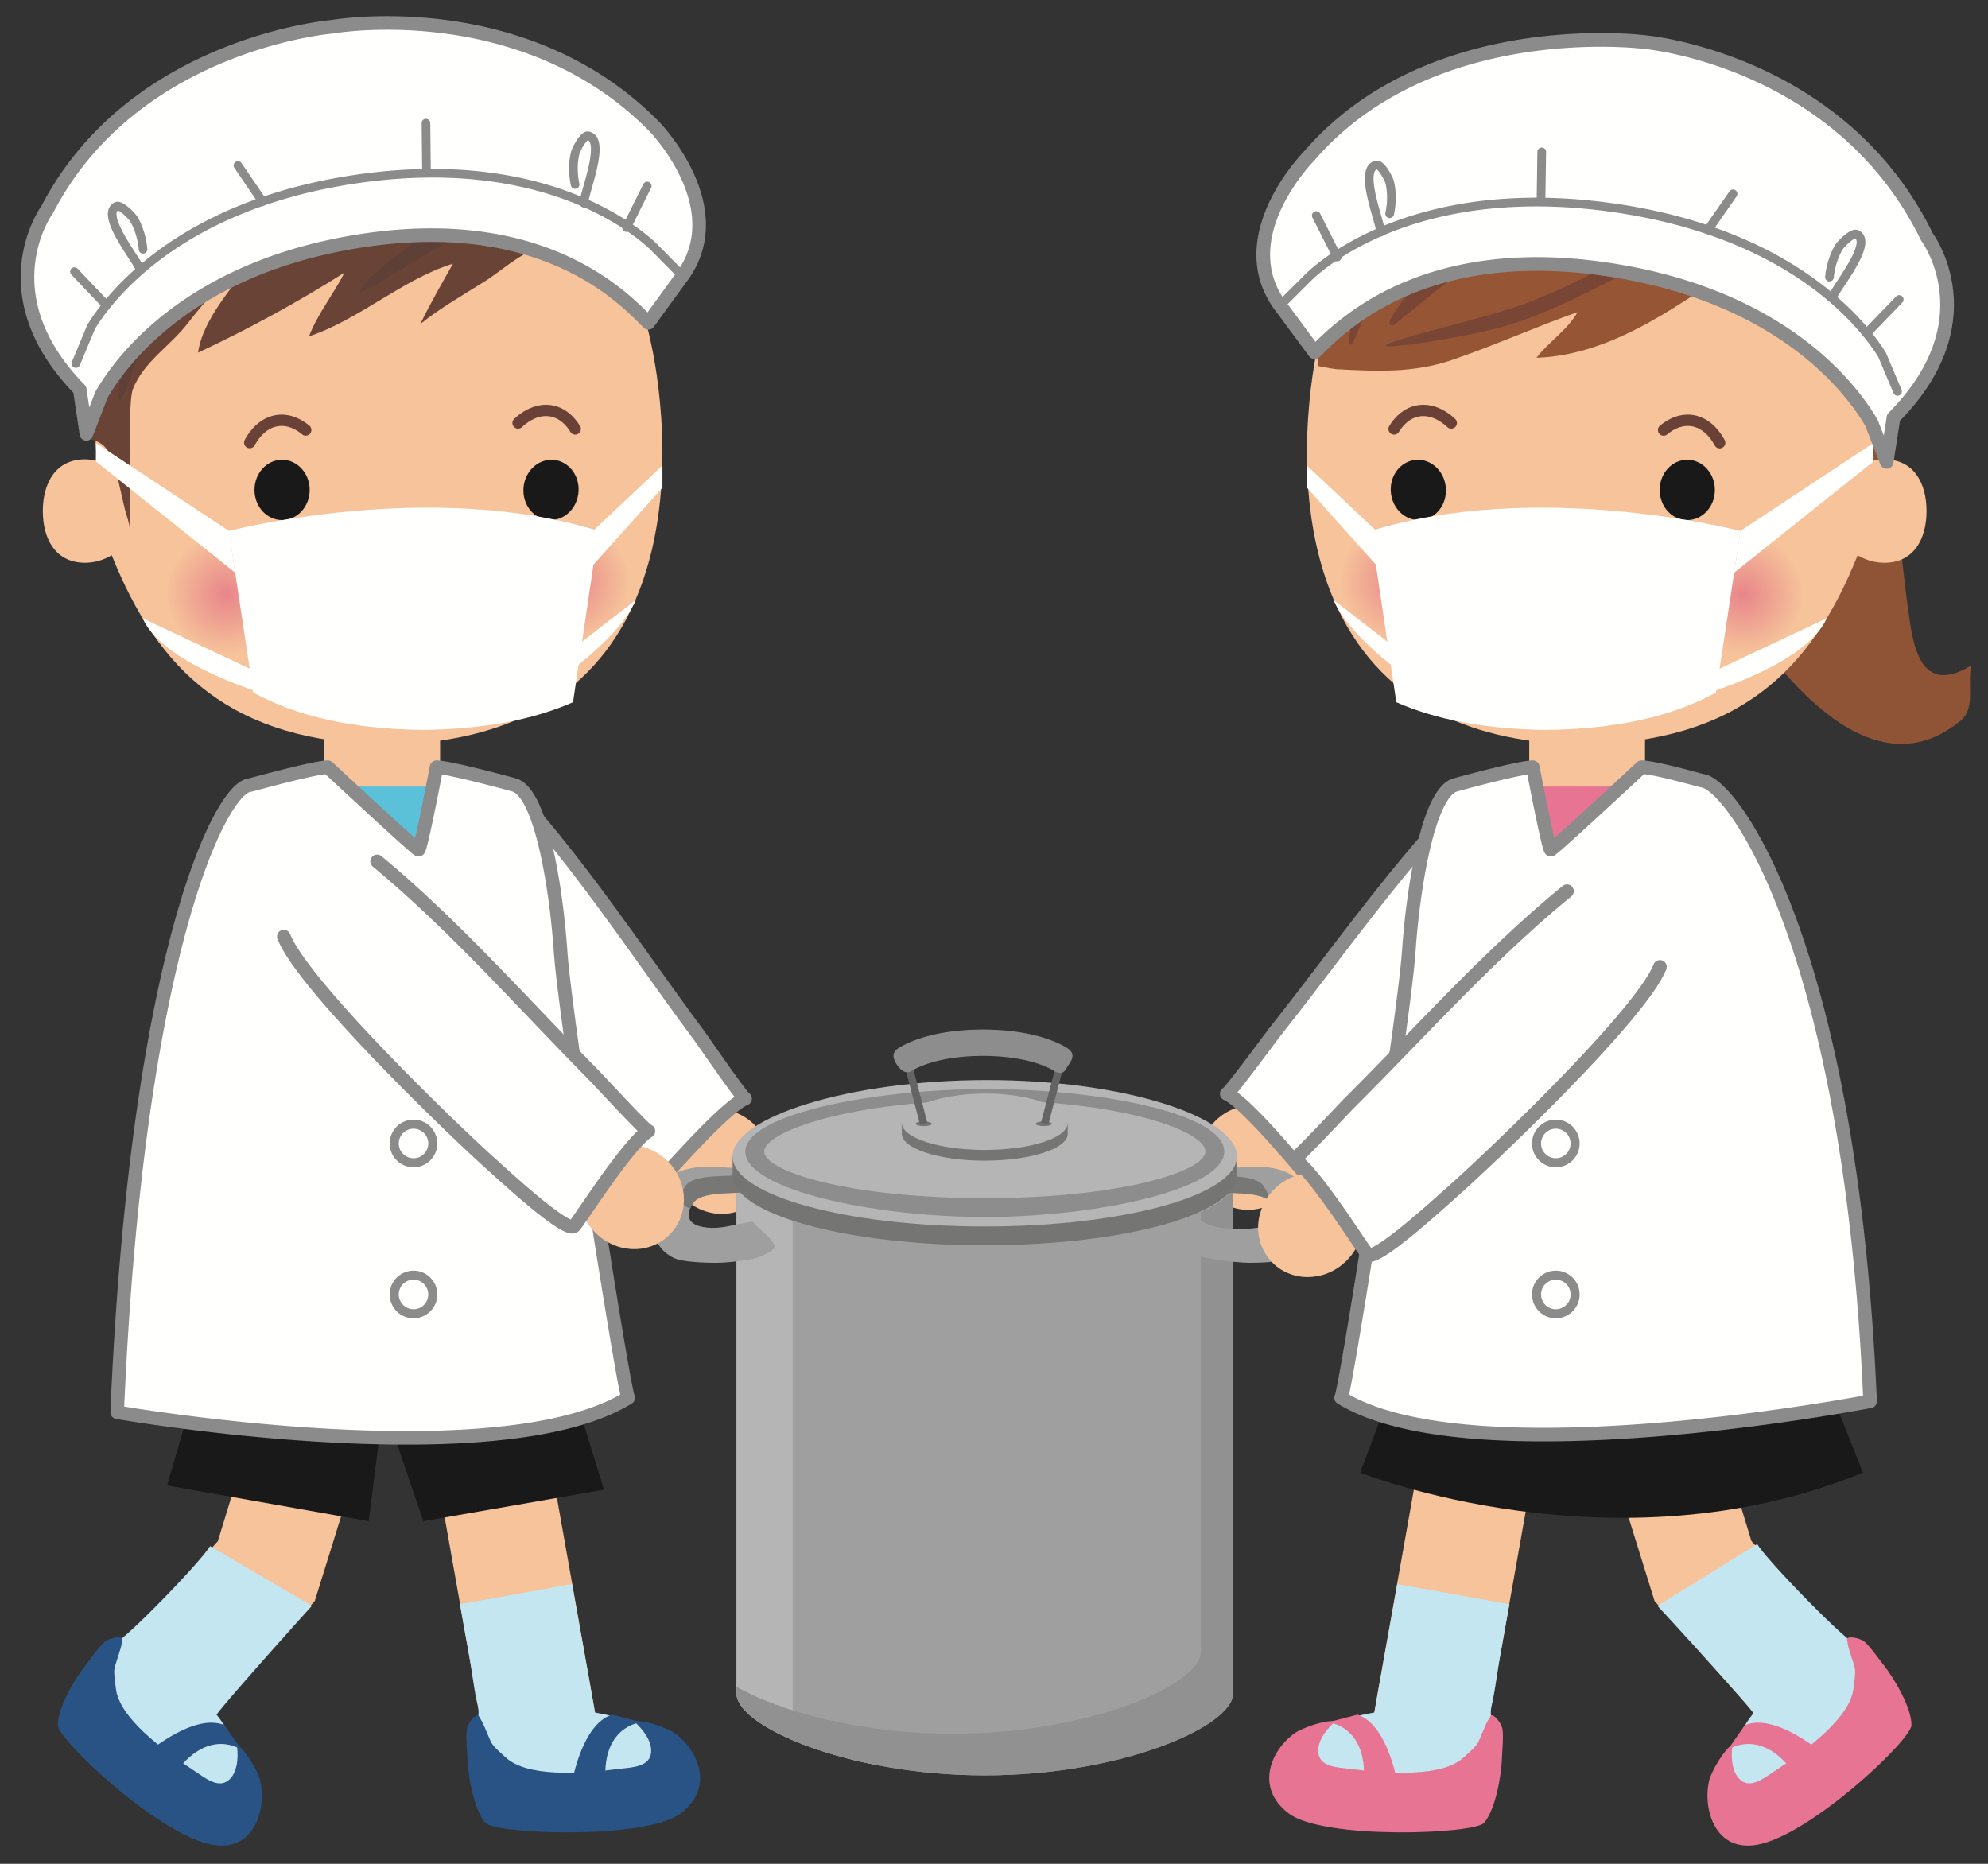<?xml version="1.0"?>
<svg xmlns="http://www.w3.org/2000/svg" width="560" height="525" viewBox="0 0 560 525">
  <rect x="0" y="0" width="560" height="525" fill="#333333" stroke="none"/>
  <defs>
    <radialGradient id="a" gradientUnits="userSpaceOnUse" cx="63.784" cy="167.386" r="16.907">
      <stop offset="0" stop-color="#E8858A"/>
      <stop offset="1" stop-color="#F6C39A"/>
    </radialGradient>
    <radialGradient id="b" gradientUnits="userSpaceOnUse" cx="160.253" cy="163.733" r="16.9">
      <stop offset="0" stop-color="#E8858A"/>
      <stop offset="1" stop-color="#F6C39A"/>
    </radialGradient>
    <radialGradient id="c" gradientUnits="userSpaceOnUse" cx="490.966" cy="167.386" r="16.905">
      <stop offset="0" stop-color="#E8858A"/>
      <stop offset="1" stop-color="#F6C39A"/>
    </radialGradient>
    <radialGradient id="d" gradientUnits="userSpaceOnUse" cx="394.496" cy="163.733" r="16.902">
      <stop offset="0" stop-color="#E8858A"/>
      <stop offset="1" stop-color="#F6C39A"/>
    </radialGradient>
  </defs>
  <path d="M191.444 336.155c5.235 6.475 14.473 7.696 20.616 2.715 6.152-4.971 6.894-14.248 1.65-20.732-5.234-6.465-14.463-7.676-20.625-2.696-6.133 4.981-6.885 14.258-1.641 20.713" fill="#F6C39A"/>
  <path d="M116.005 240.647c3.379 14.405 39.98 61.368 49.17 72.227 3.037 3.623 17.666 21.621 20.176 20.117 1.298-.791 18.271-20.849 24.56-23.545-.547.235-12.08-16.552-12.861-17.607-16.875-22.744-32.959-47.442-52.012-68.418" fill="#FFFFFE"/>
  <path d="M114.144 241.084c.486 2.054 1.48 4.45 2.857 7.212 2.412 4.819 6.018 10.705 10.211 17.016 6.288 9.462 13.891 19.859 20.684 28.793 6.794 8.937 12.766 16.394 15.82 20.004l-.006-.007c.717.855 2.123 2.563 3.866 4.629 2.62 3.103 6.006 7.02 9.091 10.203 1.546 1.593 3.01 3.002 4.316 4.063.655.531 1.268.977 1.882 1.327.308.175.618.328.957.449a3.5 3.5 0 001.171.218c.402.003.89-.093 1.33-.354l.022-.014c.216-.135.311-.222.427-.319.209-.183.416-.388.675-.649.949-.967 2.521-2.691 4.478-4.815 2.927-3.179 6.688-7.226 10.22-10.678 1.764-1.726 3.473-3.302 4.969-4.534 1.484-1.231 2.803-2.116 3.55-2.425a1.912 1.912 0 00-1.424-3.547l.658 1.755v-1.874c-.119.002-.346.005-.658.119l.658 1.755v-1.874 1.818l.813-1.629c-.138-.061-.347-.178-.813-.189v1.818l.813-1.629-.595 1.192.894-.997c-.022-.012-.045-.06-.299-.195l-.595 1.192.894-.997-.06.066.061-.065-.001-.001-.06.066.061-.065a4.865 4.865 0 01-.271-.3c-.553-.649-1.591-2.021-2.787-3.664-1.803-2.473-4.01-5.605-5.828-8.201-.909-1.299-1.721-2.464-2.339-3.35l-.771-1.102c-.204-.29-.337-.479-.43-.604-16.831-22.68-32.941-47.431-52.132-68.565a1.91 1.91 0 10-2.83 2.57c18.915 20.819 34.973 45.462 51.892 68.271l.237.334c.934 1.324 3.926 5.646 6.762 9.631a252.24 252.24 0 003.884 5.342 43.837 43.837 0 001.39 1.766c.193.229.36.417.546.601.097.093.193.184.354.303.084.059.183.128.349.208.168.074.403.189.861.197.128-.001.364-.006.684-.123l-.671-1.79-.753-1.757c-1.03.447-2.066 1.127-3.208 1.986-1.984 1.502-4.244 3.567-6.579 5.853-3.496 3.425-7.139 7.338-10.016 10.46-1.438 1.56-2.684 2.922-3.612 3.914-.463.495-.848.899-1.125 1.177a9.439 9.439 0 01-.316.306l-.056.049.627.773-.517-.848c-.092.057-.108.075-.11.075l.627.773-.517-.848.995 1.632-.973-1.646.615 1.041v-1.218a1.25 1.25 0 00-.615.177l.615 1.041v-1.218.554l.14-.541c0 .001-.041-.012-.14-.013v.554l.14-.541a1.791 1.791 0 01-.357-.167c-.397-.221-1.008-.661-1.706-1.252-1.229-1.035-2.753-2.53-4.353-4.213-2.403-2.527-4.991-5.487-7.189-8.068-2.201-2.584-4.007-4.783-4.889-5.835l-.005-.007c-2.267-2.678-6.271-7.641-11.034-13.778-7.146-9.208-16.017-21.082-23.393-31.967-3.688-5.44-7.004-10.636-9.534-15.105-1.265-2.233-2.334-4.285-3.153-6.082-.819-1.793-1.385-3.339-1.654-4.496a1.911 1.911 0 00-3.722.873" fill="#8A8B8A"/>
  <path d="M31.035 468.343l27.675 16.23 29.961-33.603 11.445-36.807-27.685-16.221-11.055 36.153-30.341 34.248" fill="#F6C39A"/>
  <path d="M29.716 464.495c.713-.283 1.465-.967 2.315-1.348 3.457-1.464 24.58-23.281 27.138-27.636l28.691 16.845c-.068-.029-25.019 27.774-26.845 30.655 2.197 2.773 3.242 4.824 4.951 7.422a57.03 57.03 0 013.486 6.044c2.159 4.327 4.151 8.096.909 12.403-3.155 4.18-11.026.898-15.02-.986-5.293-2.481-9.472-4.942-13.555-9.297-4.111-4.356-8.007-9.053-11.689-13.604-2.344-2.9-5.508-5.967-6.377-9.746-.81-3.477 1.67-6.348 3.789-9.023.977-1.231 1.045-1.26 2.207-1.729" fill="#C4E6F0"/>
  <path d="M34.277 461.409c.41.235.068.576-.02 1.641-.117 1.24-1.767 5.635-2.012 6.933-.253 1.436.215 4.024.372 5.44.791 8.203 12.587 17.129 22.724 23.789 2.461 1.621 6.084 4.551 8.936 2.334 3.388-2.637 2.636-8.867 2.422-10.117 2.373 1.259 5.918 7.5 6.543 9.902 1.953 7.686-1.29 20.381-13.35 18.33-14.941-2.568-43.545-29.512-43.604-33.74-.048-4.902 5-13.35 7.911-16.992 1.718-2.139 3.242-4.493 5.224-6.407.908-.878 3.828-1.679 4.854-1.113" fill="#295385"/>
  <path d="M68.115 492.962s-9.541-7.012-19.336 7.295l-6.944-6.768s12.969-11.074 21.377-7.539l4.903 7.012" fill="#295385"/>
  <path d="M136.474 490.53l31.601-5.654-14.297-80.42-31.591 5.664 14.287 80.41" fill="#F6C39A"/>
  <path d="M132.978 488.46c.361-.674.498-1.68.898-2.529 1.66-3.36.703-4.922.098-8.33-.645-3.584-1.114-7.237-1.748-10.801-.889-4.971-1.788-9.942-2.666-14.932l31.582-5.654c-.069.019 5.937 32.763 6.406 36.152 3.486.674 6.846 1.387 9.844 2.256a53.605 53.605 0 016.572 2.324c4.453 1.885 8.428 3.457 8.76 8.838.302 5.235-7.803 7.861-12.061 9.004-5.635 1.563-10.42 2.402-16.348 1.748-5.957-.635-11.962-1.67-17.724-2.744-3.662-.684-8.057-.947-11.172-3.262-2.891-2.109-2.861-5.908-2.988-9.316-.069-1.572-.03-1.631.547-2.754" fill="#C4E6F0"/>
  <path d="M134.442 483.157c.469-.097.43.391 1.036 1.26.732 1.025 2.343 5.43 2.998 6.562.732 1.27 2.773 2.92 3.808 3.907 5.938 5.722 20.703 4.843 32.735 3.31 2.919-.361 7.587-.488 8.31-4.033.85-4.199-3.76-8.447-4.726-9.268 2.607-.585 9.355 1.856 11.406 3.282 6.474 4.56 11.484 15.166 1.767 22.607-9.834 7.49-52.285 5.869-55.068 2.686-3.213-3.701-4.893-13.379-5.029-18.047-.098-2.754-.479-5.518-.196-8.262.127-1.26 1.827-3.769 2.959-4.004" fill="#295385"/>
  <path d="M180.663 485.149s-11.807.86-9.971 18.106l-9.658-.635s2.656-16.836 11.348-19.629l8.281 2.158" fill="#295385"/>
  <path d="M107.069 371.477h-.127l-45.077-3.935-14.786 50.889 56.787 10.058 4.151-32.929 11.24 32.929 50.889-8.867-14.795-47.93-48.282-.215" fill="#1A1919"/>
  <path d="M91.347 192.854h32.627v33.77H91.347z" fill="#F6C39A"/>
  <path d="M183.72 98.255c-2.549-12.451-5.977-24.082-15-33.516-15.42-16.152-37.237-26.162-59.698-25.878-47.411.605-87.626 30.077-81.679 90.966-1.094-.254-2.226-.439-3.408-.439-8.145 0-11.875 6.533-11.875 14.57 0 8.037 3.73 14.57 11.875 14.57 2.764 0 5.332-.81 7.539-2.119 13.037 32.617 33.691 52.676 77.548 53.33 29.59-.429 55.538-10.488 68.75-38.017 13.887-28.926 7.666-65.088 5.948-73.467" fill="#F6C39A"/>
  <path d="M80.692 167.395c0 9.317-7.568 16.885-16.913 16.885-9.317 0-16.905-7.568-16.905-16.885 0-9.345 7.588-16.904 16.905-16.904 9.345 0 16.913 7.559 16.913 16.904z" fill="url(#a)"/>
  <path d="M143.358 163.743c0 9.317 7.549 16.885 16.885 16.885 9.336 0 16.904-7.568 16.904-16.885 0-9.346-7.568-16.904-16.904-16.904s-16.885 7.558-16.885 16.904z" fill="url(#b)"/>
  <path d="M87.235 138.001c0 4.697-3.486 8.496-7.783 8.496-4.296 0-7.763-3.799-7.763-8.496 0-4.678 3.467-8.496 7.763-8.496 4.297 0 7.783 3.818 7.783 8.496M162.968 138.519c-.332 4.697-4.082 8.251-8.35 7.958-4.287-.283-7.49-4.326-7.158-8.994.332-4.687 4.082-8.242 8.35-7.959 4.277.284 7.49 4.317 7.158 8.995" fill="#1A1919"/>
  <path d="M85.498 181.712c.076.663.292 1.197.543 1.688.446.851 1.042 1.599 1.718 2.342 1.013 1.105 2.218 2.164 3.372 3.071.577.453 1.14.866 1.663 1.223.524.357 1 .655 1.445.894l-.014-.008c4.119 2.235 8.777 3.272 12.927 3.756h.004a20.28 20.28 0 002.319.131c3.83-.001 7.59-1.049 10.966-2.848a26.554 26.554 0 008.696-7.443 2.18 2.18 0 00.414-1.602l-1.638.228h1.653l-.015-.228-1.638.228h1.653-1.861l1.77.569c.075-.233.091-.424.091-.569h-1.861l1.77.569-1.904-.611 1.104 1.665c.407-.26.7-.709.8-1.054l-1.904-.611 1.104 1.665-1.081-1.631v1.961a1.98 1.98 0 001.081-.33l-1.081-1.631v1.961-1.861l-.367 1.824c.142.029.275.037.367.037v-1.861l-.367 1.824a2.17 2.17 0 00.856-4.255 2.467 2.467 0 00-1.337.104 2.353 2.353 0 00-1.52 2.235c0 .134.01.258.026.371l2.149-.299-1.735-1.303a22.229 22.229 0 01-7.267 6.218c-2.812 1.5-5.894 2.339-8.924 2.338-.612 0-1.222-.034-1.828-.103l.003.001c-3.799-.435-7.968-1.409-11.35-3.256l-.013-.008c-.368-.195-1.04-.626-1.769-1.165-1.1-.81-2.378-1.886-3.329-2.882-.475-.495-.868-.973-1.108-1.339a2.998 2.998 0 01-.241-.427l-.033-.087-.027.007.027-.005v-.002l-.027.007.027-.005-.405.082.411-.044-.006-.038-.405.082.411-.044a2.17 2.17 0 00-4.315.469" fill="#E57266"/>
  <path d="M71.741 125.442c1.008-1.853 2.22-3.227 3.508-4.124 1.292-.896 2.647-1.333 4.073-1.336 1.79.002 3.76.703 5.807 2.384a1.594 1.594 0 002.026-2.461c-2.482-2.048-5.182-3.112-7.833-3.11-2.103-.003-4.132.675-5.896 1.909-1.767 1.233-3.282 3.005-4.485 5.215a1.594 1.594 0 002.8 1.524M147.019 120.322c2.313-2.139 4.683-3.115 6.796-3.113 1.268.002 2.471.338 3.629 1.053 1.154.716 2.263 1.828 3.24 3.409.463.748 1.445.98 2.194.518.748-.463.98-1.445.518-2.194-1.192-1.929-2.636-3.426-4.272-4.441a9.985 9.985 0 00-5.309-1.532c-3.11.002-6.219 1.42-8.961 3.962a1.593 1.593 0 102.165 2.339" fill="#6A4136"/>
  <path d="M103.365 171.319c.759-2.007 1.635-3.375 2.41-4.149.387-.39.743-.633 1.044-.774a1.81 1.81 0 01.79-.192c.257.001.525.058.854.22.489.24 1.106.749 1.725 1.606.62.853 1.236 2.038 1.759 3.532a2.085 2.085 0 103.936-1.38c-.845-2.399-1.928-4.336-3.287-5.771-.68-.715-1.436-1.304-2.277-1.723a6.073 6.073 0 00-2.71-.655 6.015 6.015 0 00-2.57.59c-1.217.577-2.268 1.513-3.184 2.719-.916 1.21-1.708 2.703-2.39 4.497a2.086 2.086 0 003.9 1.481" fill="#ED9973"/>
  <path d="M108.085 20.775c-34.316 0-69.502 15.556-81.591 48.935-4.258 11.758-2.999 48.555-2.715 51.426.215 2.187.293 2.099 2.187 2.695 2.901.918 4.19 2.197 5.322 5 1.163 2.9 1.905 5.781 2.549 8.809.44 2.06.967 4.111 1.436 6.181.244 1.006 1.474 4.151 1.064 5.127.723-1.738-.635-35.029 1.104-39.375 3.115-7.793 10.556-12.129 15.459-18.515 5.508-7.149 10.576-12.549 18.232-17.823-5.41 7.325-14.199 17.051-15.322 26.084 14.258-6.66 28.203-14.277 41.24-22.539-3.037 6.006-7.676 11.758-10 17.969 14.219-4.766 26.64-16.24 40.547-20.469-3.125 5.557-6.475 11.348-9.18 16.973 5.674-4.541 12.09-8.193 18.223-12.051 5.283-3.32 12.929-10.664 19.463-10.088 8.203.733 13.662 9.014 21.455 10.879 13.037 3.125 12.031-11.103 7.929-19.053-19.345-37.616-67.451-40.165-77.402-40.165" fill="#694336"/>
  <path d="M136.239 41.722c.274 1.143-29.668 12.998-41.328 19.912-7.549 4.482-18.496 11.797-19.482 11.133-.644-.43 3.037-5.459 17.617-15.538 11.357-7.841 42.959-16.571 43.193-15.507M162.196 51.146c.254 1.142-29.687 13.007-41.328 19.931-7.539 4.473-18.506 11.777-19.492 11.123-.645-.439 3.037-5.449 17.617-15.517 11.367-7.862 42.959-16.572 43.203-15.537" fill="#5E4036"/>
  <path d="M34.12 112.561c-.195 0-.39-.019-.576-.087-1.133-.323 3.203-29.942 18.047-47.588 25.791-30.684 69.58-27.676 69.033-26.631-.547 1.045-36.943-1.035-63.857 30.195-14.619 16.934-21.729 44.111-22.647 44.111" fill="#5E4036"/>
  <path d="M64.472 149.554l-37.461-24.785v5.205l39.248 31.347-1.787-11.767M40.175 174.163l33.428 15.723.654 5.488s-28.408-8.272-34.082-21.211M160.614 155.589l25.987-24.453v6.22l-26.133 29.19.146-10.957M179.14 168.968l-26.563 20.615-.654 5.488s21.553-13.164 27.217-26.103" fill="#FFFFFE"/>
  <path d="M82.46 221.565h52.49l-24.443 52.832-28.047-52.832" fill="#5AC1D8"/>
  <path d="M176.981 393.714c-.908.556-17.685-105.791-19.062-125.615-1.191-17.432-5.352-44.327-12.91-46.934-.44-.146-18.33-5.049-22.041-5.049 0 0-4.434 23.213-5.069 23.213-.625 0-25.556-23.213-25.556-23.213-3.721 0-21.582 5-22.041 5.049-8.301.908-31.797 48.086-37.295 176.641 0 0 107.148 18.681 143.974-4.092" fill="#FFFFFE"/>
  <path d="M176.981 393.714v-1.912 1.89l1.122-1.522a1.894 1.894 0 00-1.122-.368v1.89l1.122-1.522-1.093 1.483 1.47-1.111c-.071-.09-.167-.214-.377-.372l-1.093 1.483 1.47-1.111-1.288.973 1.471-.669c-.025-.049-.052-.125-.183-.304l-1.288.973 1.471-.669-.682.31.707-.251-.025-.059-.682.31.707-.251a6.714 6.714 0 01-.14-.525c-.285-1.184-.791-3.806-1.435-7.423-2.262-12.689-6.306-37.895-9.923-61.951-1.808-12.029-3.511-23.773-4.831-33.525-1.319-9.744-2.258-17.529-2.534-21.515-.602-8.799-1.944-19.943-4.111-29.324-1.088-4.695-2.373-8.944-3.934-12.302-.784-1.68-1.635-3.142-2.62-4.34-.984-1.19-2.123-2.152-3.528-2.642l-.019-.006-.164-.05c-.399-.116-1.72-.48-3.577-.974a361.243 361.243 0 00-10.33-2.596 120.695 120.695 0 00-4.987-1.067c-.732-.137-1.4-.249-1.994-.329a12.396 12.396 0 00-1.593-.131 1.91 1.91 0 00-1.878 1.553l-.191.993a930.16 930.16 0 01-2.546 12.746 248.766 248.766 0 01-1.436 6.54 38.692 38.692 0 01-.513 1.966c-.063.21-.119.362-.125.374l.951.407-.853-.578c-.094.144-.096.172-.098.171l.951.407-.853-.578 1.43.968-1.117-1.315c-.19.166-.26.274-.313.347l1.43.968-1.117-1.315 1.196 1.408-.771-1.678a1.846 1.846 0 00-.425.27l1.196 1.408-.771-1.678.784 1.707v-1.878a1.874 1.874 0 00-.784.171l.784 1.707v-1.878 1.853l.627-1.745c-.114-.035-.266-.101-.627-.108v1.853l.627-1.745-.526 1.465.813-1.331c-.036-.018-.077-.055-.287-.134l-.526 1.465.813-1.331-.34.556.362-.541-.022-.015-.34.556.362-.541a9.633 9.633 0 01-.461-.366c-.999-.826-3.085-2.685-5.599-4.964a1860.82 1860.82 0 01-12.4-11.385 3472.024 3472.024 0 01-6.73-6.243 1.917 1.917 0 00-1.302-.512c-.668.003-1.403.096-2.302.239-3.104.505-8.013 1.707-12.261 2.796a711.809 711.809 0 00-5.498 1.439c-.718.19-1.31.347-1.728.456l-.484.124-.112.026-.005.002.298 1.395-.151-1.418c-.147.018-.138.022-.147.023l.298 1.395-.151-1.418-.006.001c-.943.108-1.786.496-2.591 1.039-1.503 1.029-2.96 2.655-4.536 4.962-2.739 4.035-5.77 10.191-8.902 18.847-9.377 25.951-19.575 74.383-22.967 153.611-.041.956.638 1.8 1.581 1.964.058.008 41.472 7.236 81.848 7.24 12.309-.001 24.525-.672 35.482-2.442 10.956-1.777 20.659-4.63 27.978-9.147a1.912 1.912 0 00-1.006-3.537v1.912l-1.005-1.626c-6.628 4.107-15.913 6.906-26.578 8.624-10.665 1.725-22.703 2.394-34.871 2.393-19.966.001-40.285-1.795-55.596-3.592a587.785 587.785 0 01-18.55-2.471 425.353 425.353 0 01-6.581-1.04l-.465-.079-.328 1.883 1.91.081c2.743-64.169 9.982-107.98 17.531-135.768 3.771-13.891 7.627-23.782 10.989-30.158 1.676-3.186 3.236-5.493 4.533-6.948.646-.728 1.225-1.239 1.678-1.545.454-.311.768-.397.862-.403h-.006c.131-.015.165-.024.211-.033.147-.03.264-.06.462-.11.708-.181 2.177-.575 4.063-1.071 2.825-.744 6.566-1.712 9.901-2.489 1.666-.389 3.232-.73 4.514-.97a34.386 34.386 0 011.677-.276 8.7 8.7 0 011.011-.089v-1.911l-1.303 1.399c.002.001 6.236 5.806 12.553 11.614 3.159 2.905 6.337 5.809 8.773 7.995a178.866 178.866 0 003.013 2.659c.383.328.695.588.951.789.131.103.243.187.377.278.069.046.14.093.263.158.064.032.139.07.264.115.13.041.295.11.665.117.374 0 .684-.108.896-.219.421-.231.559-.433.674-.569.2-.272.251-.413.32-.561.115-.272.196-.523.291-.838.341-1.148.786-3.062 1.292-5.378 1.51-6.92 3.471-17.192 3.473-17.2l-1.877-.359v1.911c.264-.003.902.059 1.694.188 2.815.445 7.732 1.618 11.926 2.688a427.823 427.823 0 017.183 1.898l.494.138.134.038.03.009.261-.864-.286.856.025.008.261-.864-.286.856.605-1.813-.624 1.807c.485.161 1.129.611 1.825 1.458 1.223 1.47 2.494 4.052 3.599 7.285 1.673 4.853 3.043 11.166 4.076 17.661a218.125 218.125 0 012.127 18.853c.353 5.067 1.655 15.375 3.432 28.102 2.663 19.075 6.388 43.493 9.543 63.153 1.577 9.831 3.012 18.47 4.1 24.662a325.188 325.188 0 001.352 7.313c.176.868.322 1.543.449 2.045.065.254.12.457.195.674.042.113.079.223.185.419.059.1.126.226.312.426a1.935 1.935 0 001.401.602v-1.911l-1.005-1.626 1.005 1.626" fill="#8A8B8A"/>
  <path d="M121.913 279.573c0 2.988-2.432 5.43-5.42 5.43a5.439 5.439 0 01-5.439-5.43 5.432 5.432 0 015.439-5.429 5.428 5.428 0 015.42 5.429" fill="#FFFFFE"/>
  <path d="M121.913 279.573h-1.274a4.148 4.148 0 01-1.217 2.936 4.15 4.15 0 01-5.876-.001 4.138 4.138 0 01-1.218-2.935c0-1.151.463-2.181 1.218-2.938a4.15 4.15 0 012.947-1.217 4.12 4.12 0 012.929 1.216 4.142 4.142 0 011.217 2.939h2.548a6.703 6.703 0 00-6.694-6.704 6.708 6.708 0 00-6.714 6.704 6.714 6.714 0 006.714 6.704c3.698-.004 6.691-3.011 6.694-6.704h-1.274" fill="#8A8B8A"/>
  <path d="M121.913 322.102c0 2.989-2.432 5.43-5.42 5.43a5.434 5.434 0 110-10.869c2.988 0 5.42 2.432 5.42 5.439" fill="#FFFFFE"/>
  <path d="M121.913 322.102h-1.274a4.148 4.148 0 01-1.217 2.936 4.127 4.127 0 01-2.929 1.22 4.155 4.155 0 01-2.947-1.221 4.159 4.159 0 012.947-7.1 4.159 4.159 0 014.146 4.165h2.548c-.001-3.709-2.999-6.712-6.694-6.713a6.694 6.694 0 00-4.748 1.965 6.698 6.698 0 00-1.966 4.748 6.713 6.713 0 006.714 6.704c3.698-.004 6.691-3.01 6.694-6.704h-1.274" fill="#8A8B8A"/>
  <path d="M121.913 364.622c0 3.008-2.432 5.439-5.42 5.439a5.434 5.434 0 01-5.439-5.439 5.429 5.429 0 1110.859 0" fill="#FFFFFE"/>
  <path d="M121.913 364.622h-1.274a4.157 4.157 0 01-4.146 4.165 4.159 4.159 0 01-4.165-4.165 4.13 4.13 0 011.218-2.938 4.146 4.146 0 012.947-1.217 4.12 4.12 0 012.929 1.216 4.14 4.14 0 011.217 2.939h2.548a6.703 6.703 0 00-6.694-6.704 6.708 6.708 0 100 13.418c3.695-.002 6.693-3.005 6.694-6.714h-1.274" fill="#8A8B8A"/>
  <path d="M191.659 78.519c15.225-19.737-7.334-42.852-7.334-42.852-37.002-37.656-90.82-28.115-90.82-28.115s-55.781 4.551-80.156 51.386c0 0-17.402 23.614 9.121 50.801l1.865 12.481 4.219-10.957c5.059-8.877 24.375-36.143 73.945-43.555 51.719-7.734 74.102 17.217 80.137 23.223l9.023-12.412" fill="#FFFFFE"/>
  <path d="M191.659 78.519l1.513 1.167c4.103-5.304 5.684-10.978 5.675-16.327-.001-3.966-.844-7.757-2.083-11.205-1.862-5.172-4.614-9.591-6.903-12.743-2.289-3.15-4.121-5.029-4.168-5.079l-.005-.004C173.154 21.57 158.721 14.12 145.083 9.873c-13.642-4.248-26.5-5.311-36.003-5.312-9.633.001-15.825 1.094-15.909 1.109l.334 1.882-.156-1.905c-.127.013-14.244 1.166-31.509 8.267-8.631 3.553-18.053 8.596-26.887 15.751-8.832 7.154-17.074 16.427-23.299 28.391l1.695.882-1.539-1.134c-.068.094-1.549 2.117-3.026 5.642a37.995 37.995 0 00-2.951 14.645c-.002 4.635.861 9.875 3.211 15.456 2.347 5.582 6.176 11.499 12.058 17.527l1.368-1.335-1.89.283 1.865 12.48a1.914 1.914 0 001.681 1.617 1.914 1.914 0 001.993-1.213l4.219-10.957-1.784-.686 1.661.946c2.429-4.263 8.363-13.085 19.776-21.751 11.416-8.665 28.309-17.196 52.791-20.86 6.742-1.008 12.967-1.452 18.707-1.452 18.854.004 32.473 4.773 42.057 10.148a70.632 70.632 0 0111.475 8.029c2.909 2.498 4.923 4.624 6.266 5.962a1.909 1.909 0 002.895-.231l9.023-12.412-1.546-1.123 1.513 1.167-1.513-1.167-1.546-1.125-9.023 12.413 1.546 1.124 1.348-1.355c-1.276-1.269-3.42-3.533-6.474-6.154-4.586-3.938-11.268-8.725-20.471-12.515-9.202-3.793-20.924-6.585-35.55-6.584-5.937 0-12.352.459-19.273 1.495-25.089 3.748-42.638 12.556-54.537 21.596-11.903 9.039-18.156 18.288-20.786 22.902l-.123.26-1.615 4.196-.795-5.316a1.918 1.918 0 00-.522-1.052c-5.589-5.73-9.124-11.237-11.271-16.339-2.146-5.104-2.911-9.809-2.912-13.974a34.215 34.215 0 012.654-13.168 30.439 30.439 0 011.812-3.647 19.646 19.646 0 01.73-1.152l.033-.047.006-.008-.57-.415.568.418.002-.003-.57-.415.568.418c.066-.091.104-.151.156-.251 5.962-11.454 13.833-20.313 22.316-27.185 12.719-10.307 26.827-16.122 37.751-19.341a117.385 117.385 0 0113.405-3.13 84.025 84.025 0 013.822-.565 51.04 51.04 0 011.25-.137l.072-.006.179-.023.054-.009c.622-.106 6.428-1.041 15.187-1.041 9.219-.001 21.705 1.038 34.866 5.139 13.165 4.102 26.992 11.249 39.016 23.484l-.005-.005.003.003c.128.13 3.196 3.33 6.189 8.209 3.004 4.879 5.887 11.419 5.876 18.145-.01 4.62-1.3 9.337-4.879 13.992l-.033.043 1.546 1.125" fill="#8A8B8A"/>
  <path d="M22.487 102.873l4.316-10.332-1.12-.468 1.036.634c2.495-4.078 8.558-12.49 20.129-20.801C58.42 63.595 75.501 55.373 100.1 51.692c7.836-1.172 15.078-1.679 21.744-1.679 37 .006 56.347 15.603 61.26 20.193l.831-.887-.865.853 7.539 7.646a1.214 1.214 0 101.729-1.705l-7.539-7.646-.035-.034c-5.216-4.895-25.211-20.854-62.92-20.848-6.79 0-14.152.516-22.103 1.706-24.96 3.731-42.435 12.11-54.31 20.642-11.877 8.532-18.152 17.205-20.784 21.506l-.085.166-4.316 10.332a1.214 1.214 0 102.241.936" fill="#8A8B8A"/>
  <path d="M30.87 85.163l-9.004-9.483a1.214 1.214 0 00-1.761 1.672l9.004 9.483a1.215 1.215 0 001.761-1.672M40.63 75.708a2.964 2.964 0 00-.22-.689c-.174-.397-.413-.822-.709-1.318-1.03-1.715-2.778-4.247-4.265-6.813-.743-1.279-1.416-2.562-1.89-3.717-.478-1.151-.739-2.182-.733-2.859 0-.353.062-.594.142-.749.084-.156.17-.256.383-.375l-.575-1.07.562 1.076-.223-.427v.489a.504.504 0 00.223-.062l-.223-.427v.489-.107l-.013.107h.013v-.107l-.013.107c.018-.01.341.1.698.341.55.354 1.224.941 1.772 1.492.275.275.521.543.711.765.187.218.326.41.348.449l.003.006c1.331 2.148 2.25 5.375 2.461 7.971a1.215 1.215 0 102.42-.203c-.258-2.97-1.214-6.423-2.812-9.04l.004.006a5.025 5.025 0 00-.369-.514 16.768 16.768 0 00-2.185-2.2 9.617 9.617 0 00-1.391-.988c-.489-.266-.982-.5-1.647-.513-.28-.001-.6.056-.901.214l-.013.006a3.295 3.295 0 00-1.399 1.416c-.296.586-.404 1.22-.404 1.848.011 1.479.554 3.025 1.294 4.651 1.12 2.427 2.753 4.999 4.127 7.133.686 1.065 1.308 2.019 1.757 2.762.224.371.405.69.524.927.06.118.103.215.128.278l.023.066.002.004.283-.068-.287.048.004.02.283-.068-.287.048a1.213 1.213 0 001.399.995 1.213 1.213 0 00.995-1.399M177.57 64.646l5.84-11.719a1.214 1.214 0 10-2.174-1.083l-5.84 11.719a1.214 1.214 0 002.174 1.083M165.713 57.043l-.306.042.309-.018-.003-.024-.306.042.309-.018v-.007c-.003-.064.03-.352.11-.722.279-1.328 1.045-3.782 1.739-6.416.692-2.649 1.33-5.489 1.335-7.876-.004-1.114-.132-2.147-.57-3.07a3.573 3.573 0 00-.947-1.229 3.316 3.316 0 00-1.476-.683 1.832 1.832 0 00-.355-.035c-.468.004-.84.162-1.142.342-.526.322-.916.745-1.294 1.214-.557.705-1.049 1.53-1.442 2.284a15.96 15.96 0 00-.502 1.052 6.267 6.267 0 00-.309.859l.002-.006c-.381 1.467-.546 3.081-.546 4.694 0 1.648.173 3.293.496 4.767a1.214 1.214 0 102.372-.519 20.34 20.34 0 01-.44-4.248c-.001-1.443.153-2.876.468-4.083l.002-.007a3.18 3.18 0 01.117-.332c.237-.596.769-1.648 1.328-2.464.277-.408.567-.762.786-.962.108-.101.197-.16.229-.177l.011-.006-.136-.323v.344l.136-.021-.136-.323v.344-.594l-.114.582.114.012v-.594l-.114.582a.892.892 0 01.407.181c.148.12.307.344.432.758.124.409.196.984.195 1.661.001 1.111-.184 2.491-.474 3.939-.435 2.177-1.097 4.513-1.657 6.487-.28.988-.534 1.886-.724 2.647-.095.38-.173.727-.231 1.042a5.182 5.182 0 00-.099.899c0 .098.005.201.021.317a1.215 1.215 0 102.406-.334M118.775 34.694l.147 13.535a1.215 1.215 0 002.428-.026l-.147-13.535a1.213 1.213 0 10-2.428.026M66.027 47.298l6.904 10.146a1.214 1.214 0 102.008-1.367l-6.905-10.146a1.214 1.214 0 10-2.007 1.367" fill="#8A8B8A"/>
  <path d="M64.472 149.554l6.885 45.527c12.509 6.816 28.037 10.264 47.734 10.537 17.031-.224 30.849-2.783 42.324-7.812l7.178-48.252c-47.305-14.756-104.121 0-104.121 0" fill="#FFFFFE"/>
  <path d="M542.06 187.474c2.529 3.154 6.572 4.013 13.261-.03-1.289 5.088 1.28 11.973-2.939 15.479-22.783 19.023-45.381-8.018-53.653-18.106-14.111-17.207-21.777-40.068-21.572-62.265.137-14.834 4.014-21.905 19.502-24.522 8.985-1.504 18.809-.644 25.684 5.918 8.261 7.881 9.277 16.143 10.576 26.758 1.816 14.795 2.852 29.453 5.039 44.199.713 4.815 1.777 9.658 4.102 12.569" fill="#8E5435"/>
  <path d="M363.173 335.364c-5.44 6.309-14.707 7.246-20.684 2.071-5.996-5.166-6.445-14.463-1.006-20.772 5.44-6.299 14.698-7.217 20.704-2.051 5.976 5.176 6.425 14.473.986 20.752" fill="#F6C39A"/>
  <path d="M441.571 242.269c-3.828 14.296-41.875 60.097-51.416 70.654-3.144 3.525-18.34 21.064-20.791 19.472-1.279-.83-17.607-21.416-23.808-24.306.537.254 12.588-16.162 13.398-17.188 17.588-22.207 34.434-46.386 54.15-66.757" fill="#FFFFFE"/>
  <path d="M439.725 241.774c-.407 1.536-1.365 3.73-2.753 6.294-2.428 4.502-6.153 10.192-10.489 16.294-6.506 9.158-14.394 19.266-21.429 27.939-7.033 8.671-13.228 15.923-16.317 19.34l-.008.009c-1.519 1.703-5.758 6.569-10.023 10.999-2.128 2.211-4.264 4.311-6.018 5.812-.873.749-1.656 1.348-2.242 1.718-.291.184-.533.31-.679.37l-.127.045.044.18-.025-.183-.019.003.044.18-.025-.183.092.678v-.683l-.092.005.092.678v-.683 1.21l.65-1.006a1.218 1.218 0 00-.65-.204v1.21l.65-1.006.004.002-.617.95.722-.874-.105-.076-.617.95.722-.874-.088.106.091-.103-.003-.003-.088.106.091-.103a7.567 7.567 0 01-.382-.39c-.774-.827-2.296-2.6-4.18-4.78-2.833-3.279-6.522-7.518-10.065-11.215-1.773-1.849-3.509-3.563-5.106-4.968-1.609-1.407-3.03-2.504-4.417-3.162l-.807 1.733-.766 1.751c.334.144.604.161.78.162.467-.01.693-.125.859-.195.31-.155.419-.26.543-.358.217-.186.381-.358.58-.573.364-.397.803-.919 1.321-1.557 1.804-2.221 4.538-5.827 6.916-8.997 1.188-1.583 2.284-3.054 3.121-4.177.419-.562.773-1.037 1.041-1.394.264-.353.456-.607.501-.663 17.634-22.271 34.452-46.398 54.026-66.615a1.912 1.912 0 00-2.747-2.659c-19.86 20.525-36.734 44.758-54.275 66.901-.075.094-.168.216-.304.397-.997 1.324-4.1 5.519-7.04 9.389a249.81 249.81 0 01-3.98 5.129c-.541.672-1 1.221-1.312 1.568a6.17 6.17 0 01-.311.328l-.008.006.614.699-.499-.782c-.098.064-.114.084-.115.083l.614.699-.499-.782.879 1.375-.624-1.507c-.133.056-.204.101-.255.132l.879 1.375-.624-1.507.699 1.688v-1.825c-.366.005-.564.086-.699.137l.699 1.688v-1.825 1.877l.752-1.719a1.858 1.858 0 00-.752-.158v1.877l.752-1.719a1.914 1.914 0 00-2.508.964 1.915 1.915 0 00.934 2.519c.534.244 1.387.808 2.358 1.595 1.713 1.38 3.836 3.435 6.032 5.728 3.3 3.443 6.786 7.43 9.55 10.626 1.383 1.6 2.586 3 3.507 4.049.461.524.851.96 1.17 1.301.16.171.302.318.439.451l.215.197c.08.067.161.136.305.231l.003.002c.473.307.998.41 1.424.407.595-.006 1.05-.154 1.482-.329.799-.337 1.549-.832 2.385-1.456 1.448-1.091 3.101-2.594 4.85-4.301 2.618-2.558 5.43-5.568 7.825-8.205 2.394-2.633 4.375-4.899 5.288-5.922l-.008.009c2.419-2.676 6.592-7.527 11.575-13.545 7.472-9.027 16.746-20.661 24.536-31.415 3.896-5.378 7.42-10.535 10.171-15.058 1.376-2.262 2.559-4.366 3.502-6.274.943-1.911 1.648-3.618 2.06-5.149a1.911 1.911 0 10-3.692-.989" fill="#8A8B8A"/>
  <path d="M523.72 468.343l-27.686 16.23-29.961-33.603-11.445-36.807 27.685-16.221 11.055 36.153 30.352 34.248" fill="#F6C39A"/>
  <path d="M525.038 464.495c-.713-.283-1.475-.967-2.324-1.348-3.447-1.464-25.176-23.847-27.725-28.222l-28.095 17.431c.058-.029 25.205 27.344 27.031 30.235-2.207 2.763-3.428 5.244-5.137 7.842a57.191 57.191 0 00-3.506 6.044c-2.148 4.327-4.14 8.096-.888 12.403 3.144 4.18 11.015.898 15.009-.986 5.293-2.481 9.473-4.942 13.555-9.297 4.111-4.356 8.018-9.053 11.689-13.604 2.334-2.9 5.508-5.967 6.387-9.746.811-3.477-1.68-6.348-3.789-9.023-.986-1.231-1.045-1.26-2.207-1.729" fill="#C4E6F0"/>
  <path d="M520.478 461.409c-.42.235-.079.576.019 1.641.107 1.24 1.758 5.635 2.002 6.933.254 1.436-.225 4.024-.371 5.44-.791 8.203-12.588 17.129-22.715 23.789-2.471 1.621-6.094 4.551-8.945 2.334-3.389-2.637-2.637-8.867-2.432-10.117-2.363 1.259-5.898 7.5-6.533 9.902-1.953 7.686 1.299 20.381 13.35 18.33 14.941-2.568 43.554-29.512 43.593-33.74.049-4.902-4.99-13.35-7.9-16.992-1.709-2.139-3.242-4.493-5.225-6.407-.908-.878-3.828-1.679-4.843-1.113" fill="#E67492"/>
  <path d="M486.63 492.962s9.541-7.012 19.336 7.295l6.943-6.768s-12.959-11.074-21.387-7.539l-4.892 7.012" fill="#E67492"/>
  <path d="M418.271 490.53l-31.602-5.654 14.297-80.42 31.592 5.664-14.287 80.41" fill="#F6C39A"/>
  <path d="M421.767 488.46c-.362-.674-.498-1.68-.889-2.529-1.67-3.36-.713-4.922-.107-8.33.654-3.584 1.113-7.237 1.748-10.801.888-4.971 1.777-9.942 2.675-14.932l-31.591-5.654c.068.019-5.938 32.763-6.407 36.152-3.486.674-6.845 1.387-9.834 2.256a54.419 54.419 0 00-6.591 2.324c-4.444 1.885-8.418 3.457-8.741 8.838-.312 5.235 7.803 7.861 12.051 9.004 5.635 1.563 10.42 2.402 16.348 1.748 5.967-.635 11.963-1.67 17.715-2.744 3.671-.684 8.066-.947 11.191-3.262 2.871-2.109 2.852-5.908 2.978-9.316.069-1.572.04-1.631-.546-2.754" fill="#C4E6F0"/>
  <path d="M420.302 483.157c-.469-.097-.42.391-1.045 1.26-.723 1.025-2.334 5.43-2.988 6.562-.733 1.27-2.784 2.92-3.799 3.907-5.948 5.722-20.713 4.843-32.744 3.31-2.93-.361-7.579-.488-8.301-4.033-.869-4.199 3.74-8.447 4.717-9.268-2.618-.585-9.366 1.856-11.407 3.282-6.474 4.56-11.484 15.166-1.767 22.607 9.834 7.49 52.295 5.869 55.068 2.686 3.223-3.701 4.893-13.379 5.039-18.047.088-2.754.469-5.518.186-8.262-.127-1.26-1.826-3.769-2.959-4.004" fill="#E67492"/>
  <path d="M374.081 485.149s11.807.86 9.971 18.106l9.658-.635s-2.656-16.836-11.338-19.629l-8.291 2.158" fill="#E67492"/>
  <path d="M524.765 414.808l-23.096-58.262-53.867 14.931h-.117l-48.291.215-16.25 43.116s71.806 28.681 141.621 0" fill="#1A1919"/>
  <path d="M430.771 192.854h32.617v33.77h-32.617z" fill="#F6C39A"/>
  <path d="M376.972 171.722c13.213 27.529 39.15 37.588 68.75 38.017 43.857-.654 64.521-20.713 77.558-53.33 2.207 1.309 4.766 2.119 7.539 2.119 8.145 0 11.866-6.533 11.866-14.57 0-8.037-3.721-14.57-11.866-14.57-1.181 0-2.314.185-3.408.439 5.938-60.889-34.267-90.361-81.689-90.966-22.471-.284-44.258 9.726-59.698 25.878-9.013 9.434-12.451 21.065-15 33.516-1.718 8.379-7.939 44.541 5.948 73.467" fill="#F6C39A"/>
  <path d="M474.062 167.395c0 9.317 7.558 16.885 16.904 16.885 9.326 0 16.904-7.568 16.904-16.885 0-9.345-7.578-16.904-16.904-16.904-9.346 0-16.904 7.559-16.904 16.904z" fill="url(#c)"/>
  <path d="M411.396 163.743c0 9.317-7.559 16.885-16.895 16.885-9.336 0-16.904-7.568-16.904-16.885 0-9.346 7.568-16.904 16.904-16.904s16.895 7.558 16.895 16.904z" fill="url(#d)"/>
  <path d="M467.519 138.001c0 4.697 3.466 8.496 7.773 8.496 4.297 0 7.773-3.799 7.773-8.496 0-4.678-3.476-8.496-7.773-8.496-4.307 0-7.773 3.818-7.773 8.496M391.776 138.519c.342 4.697 4.082 8.251 8.36 7.958 4.297-.283 7.49-4.326 7.148-8.994-.322-4.687-4.062-8.242-8.349-7.959-4.278.284-7.491 4.317-7.159 8.995" fill="#1A1919"/>
  <path d="M464.93 181.252l.364.038-.357-.082-.007.044.364.038-.357-.082-.005.017a2.268 2.268 0 01-.234.445c-.246.388-.678.916-1.206 1.46-.793.82-1.798 1.69-2.736 2.415-.931.723-1.832 1.317-2.289 1.558l-.013.008c-3.381 1.846-7.56 2.821-11.37 3.255-.601.069-1.21.103-1.821.103-3.022.001-6.104-.837-8.917-2.338a22.222 22.222 0 01-7.268-6.218l-1.735 1.303 2.163.172.009-.233a2.543 2.543 0 00-.089-.675 2.338 2.338 0 00-2.275-1.723 2.42 2.42 0 00-.483.047 2.17 2.17 0 10.842 4.257l-.359-1.812v1.848c.074 0 .198-.004.359-.036l-.359-1.812v1.848-1.939l-.713 1.801c.288.113.535.138.713.138v-1.939l-.713 1.801.743-1.876-1.374 1.477c.189.178.418.316.631.399l.743-1.876-1.374 1.477 1.359-1.461-1.9.615c.078.248.252.579.541.846l1.359-1.461-1.9.615 1.726-.559h-1.817c.001.123.01.305.091.559l1.726-.559h-1.817 1.404l-1.4-.111-.004.111h1.404l-1.4-.111a2.171 2.171 0 00.428 1.474 26.54 26.54 0 008.698 7.443c3.375 1.799 7.134 2.847 10.958 2.848.77 0 1.544-.042 2.316-.131 4.162-.484 8.83-1.52 12.95-3.756l-.014.008c.673-.362 1.441-.871 2.296-1.499 1.274-.941 2.692-2.126 3.888-3.375.599-.628 1.143-1.269 1.593-1.952.441-.691.835-1.406.955-2.401a2.17 2.17 0 00-4.316-.451" fill="#E57266"/>
  <path d="M485.803 123.919c-1.203-2.21-2.718-3.982-4.485-5.215-1.763-1.234-3.793-1.912-5.894-1.909-2.651-.002-5.349 1.063-7.826 3.111a1.594 1.594 0 002.029 2.459c2.041-1.68 4.008-2.381 5.797-2.383 1.425.003 2.779.439 4.071 1.336 1.288.897 2.5 2.271 3.508 4.124a1.594 1.594 0 102.8-1.523M409.891 117.985c-2.738-2.543-5.848-3.961-8.959-3.963a9.983 9.983 0 00-5.311 1.532c-1.637 1.015-3.081 2.512-4.273 4.441a1.594 1.594 0 102.712 1.676c.977-1.581 2.086-2.692 3.241-3.409 1.158-.715 2.362-1.051 3.631-1.053 2.114-.002 4.484.974 6.792 3.112a1.593 1.593 0 102.168-2.336" fill="#6A4136"/>
  <path d="M455.279 169.838c-.912-2.389-2.01-4.252-3.352-5.609-.672-.675-1.412-1.223-2.221-1.606a6.021 6.021 0 00-2.57-.59 6.06 6.06 0 00-2.71.656c-1.261.63-2.328 1.633-3.243 2.893-.914 1.264-1.683 2.802-2.313 4.602a2.085 2.085 0 103.938 1.376c.692-1.993 1.559-3.432 2.366-4.275.402-.424.783-.7 1.109-.862.329-.161.596-.218.853-.219.24.001.486.05.789.191.45.211 1.029.66 1.64 1.468.612.803 1.244 1.952 1.814 3.457a2.087 2.087 0 003.9-1.481" fill="#ED9973"/>
  <path d="M418.505 41.722c-.274 1.143 29.668 12.998 41.328 19.912 7.549 4.482 18.506 11.797 19.482 11.133.645-.43-3.037-5.459-17.617-15.538-11.347-7.841-42.959-16.571-43.193-15.507" fill="#5E4036"/>
  <path d="M490.272 149.554l37.471-24.785v5.205l-39.258 31.347 1.787-11.767M514.569 174.163l-33.427 15.723-.655 5.488s28.418-8.272 34.082-21.211M394.14 155.589l-25.996-24.453v6.22l26.132 29.19-.136-10.957M375.604 168.968l26.573 20.615.644 5.488s-21.552-13.164-27.217-26.103" fill="#FFFFFE"/>
  <path d="M472.304 221.565h-52.5l24.443 52.832 28.057-52.832" fill="#E67492"/>
  <path d="M377.763 393.714c.908.556 17.695-105.791 19.062-125.615 1.192-17.432 5.352-44.327 12.91-46.934.44-.146 18.33-5.049 22.041-5.049 0 0 4.444 23.213 5.069 23.213s25.556-23.213 25.556-23.213c3.711 0 16.709 3.77 17.168 3.819 8.291.917 41.709 46.24 47.217 174.785 0 0-112.197 21.767-149.023-1.006" fill="#FFFFFE"/>
  <path d="M377.763 393.714v1.911a1.933 1.933 0 001.4-.601c.243-.266.297-.403.36-.517.104-.216.141-.339.188-.483.085-.271.161-.571.251-.959.341-1.479.854-4.182 1.514-7.896 2.303-12.977 6.33-38.093 9.926-62.023 1.797-11.963 3.486-23.627 4.797-33.326 1.311-9.706 2.244-17.415 2.533-21.59.588-8.632 1.923-19.651 4.023-28.727 1.046-4.534 2.292-8.587 3.674-11.549.688-1.481 1.411-2.684 2.105-3.524.695-.847 1.34-1.297 1.824-1.458l-.623-1.807.605 1.813-.394-1.182.369 1.19.025-.008-.394-1.182.369 1.19.018-.005c.119-.035.524-.149 1.108-.308a400.368 400.368 0 0110.727-2.767 156.09 156.09 0 015.969-1.338 46.75 46.75 0 012.281-.405c.63-.094 1.135-.138 1.358-.136v-1.911l-1.877.359c.001.005 1.112 5.813 2.305 11.631.596 2.911 1.212 5.821 1.723 8.027.257 1.106.485 2.03.683 2.723.1.351.188.635.296.912.058.143.111.277.237.488.068.108.147.239.345.434a1.944 1.944 0 001.357.55c.37-.007.535-.076.665-.117.24-.09.324-.149.413-.2.159-.098.261-.175.386-.269.454-.349 1.12-.919 2.028-1.715 3.151-2.767 8.979-8.111 14.037-12.779 5.055-4.665 9.328-8.644 9.33-8.645l-1.303-1.399v1.911c.307-.001.853.046 1.51.143 2.329.335 6.064 1.23 9.206 2.042 1.575.406 3.012.792 4.083 1.08.536.144.98.264 1.311.351.166.044.303.079.418.107l.167.039c.065.013.098.025.271.046l-.008-.001c.126.008.529.122 1.075.449 1.035.603 2.547 1.897 4.282 3.92 3.051 3.54 6.844 9.296 10.842 17.557 12.012 24.793 25.942 72.15 29.318 151.041l1.91-.081-.364-1.877c-.001 0-.182.036-.544.104-5.411 1.022-50.426 9.249-91.099 9.244-11.343.001-22.344-.64-32.016-2.236-9.672-1.59-18.008-4.156-23.995-7.867l-1.005 1.626v1.911-1.911l-1.006 1.625c6.66 4.111 15.418 6.739 25.384 8.388 9.966 1.643 21.15 2.286 32.638 2.287 43.899-.006 92.309-9.41 92.371-9.418a1.913 1.913 0 001.546-1.958c-2.762-64.429-12.516-108.079-22.68-135.828-5.085-13.877-10.267-23.775-14.77-30.337-2.255-3.282-4.336-5.73-6.2-7.445-.935-.857-1.815-1.533-2.67-2.038-.857-.501-1.686-.849-2.596-.955l-.009-.001-.163 1.535.293-1.516c-.017-.003-.039-.009-.13-.019l-.163 1.535.293-1.516-.124.639.135-.637-.011-.002-.124.639.135-.637s-.102-.024-.237-.059c-.524-.135-1.649-.442-3.066-.82-2.13-.567-4.939-1.299-7.561-1.894a73.556 73.556 0 00-3.702-.754c-1.131-.192-2.096-.32-2.945-.323-.481 0-.95.184-1.302.512l-1.071.997a2989.7 2989.7 0 01-13.82 12.764 775.467 775.467 0 01-7.251 6.578c-.967.861-1.771 1.566-2.333 2.041a18.39 18.39 0 01-.628.513l-.072.054-.015.011.6.899-.496-.96-.104.061.6.899-.496-.96.776 1.501-.566-1.591c-.109.04-.167.069-.21.09l.776 1.501-.566-1.591.621 1.748.001-1.854c-.356.007-.508.071-.622.106l.621 1.748.001-1.854v1.877l.874-1.662a1.878 1.878 0 00-.874-.215v1.877l.874-1.662-.838 1.593 1.439-1.086c-.089-.103-.201-.283-.601-.507l-.838 1.593 1.439-1.086-.935.706 1.084-.464c-.006-.002-.001-.036-.149-.242l-.935.706 1.084-.464a4.88 4.88 0 01-.138-.419c-.274-.917-.726-2.833-1.22-5.103-.746-3.416-1.611-7.697-2.289-11.119a1316.729 1316.729 0 01-1.168-5.984 1.912 1.912 0 00-1.878-1.552c-.663.003-1.396.094-2.294.234-3.102.496-8.016 1.677-12.27 2.759a427.993 427.993 0 00-7.256 1.918l-.518.145-.163.047-.144.044-.019.006c-1.405.49-2.544 1.452-3.528 2.642-1.715 2.096-3.062 5.001-4.263 8.47-1.788 5.199-3.178 11.669-4.237 18.304a222.05 222.05 0 00-2.166 19.194c-.331 4.819-1.629 15.155-3.4 27.835-2.657 19.035-6.382 43.44-9.533 63.076-1.576 9.817-3.009 18.444-4.093 24.606-.542 3.079-.996 5.544-1.334 7.218-.169.834-.31 1.475-.408 1.865-.048.191-.09.327-.094.337l1.011.357-.935-.517c-.074.138-.074.161-.076.16l1.011.357-.935-.517 1.538.851-1.271-1.213c-.172.186-.224.29-.267.362l1.538.851-1.271-1.213 1.351 1.289-.924-1.622a1.87 1.87 0 00-.427.333l1.351 1.289-.924-1.622.937 1.645v-1.893c-.401 0-.727.127-.937.248l.937 1.645v-1.893a1.912 1.912 0 00-1.006 3.537l1.006-1.625" fill="#8A8B8A"/>
  <path d="M432.831 279.573c0 2.988 2.432 5.43 5.42 5.43a5.439 5.439 0 005.439-5.43 5.432 5.432 0 00-5.439-5.429 5.428 5.428 0 00-5.42 5.429" fill="#FFFFFE"/>
  <path d="M432.831 279.573h-1.274c.003 3.693 2.996 6.7 6.694 6.704a6.714 6.714 0 006.714-6.704 6.708 6.708 0 00-6.714-6.704 6.703 6.703 0 00-6.694 6.704h2.548a4.142 4.142 0 011.217-2.939 4.12 4.12 0 012.929-1.216 4.15 4.15 0 012.947 1.217 4.133 4.133 0 011.218 2.938 4.138 4.138 0 01-1.218 2.935 4.15 4.15 0 01-5.875.001 4.14 4.14 0 01-1.218-2.936h-1.274" fill="#8A8B8A"/>
  <path d="M432.831 322.102c0 2.989 2.432 5.43 5.42 5.43a5.434 5.434 0 100-10.869c-2.988 0-5.42 2.432-5.42 5.439" fill="#FFFFFE"/>
  <path d="M432.831 322.102h-1.274c.003 3.694 2.996 6.7 6.694 6.704a6.713 6.713 0 006.714-6.704 6.705 6.705 0 00-6.714-6.713c-3.696.001-6.693 3.004-6.694 6.713h2.548a4.156 4.156 0 011.218-2.948 4.12 4.12 0 012.928-1.217 4.159 4.159 0 012.947 7.1 4.155 4.155 0 01-2.947 1.221 4.121 4.121 0 01-2.928-1.22 4.14 4.14 0 01-1.218-2.936h-1.274" fill="#8A8B8A"/>
  <path d="M432.831 364.622c0 3.008 2.432 5.439 5.42 5.439a5.434 5.434 0 005.439-5.439 5.429 5.429 0 10-10.859 0" fill="#FFFFFE"/>
  <path d="M432.831 364.622h-1.274c.001 3.709 2.998 6.712 6.694 6.714a6.706 6.706 0 006.714-6.714 6.708 6.708 0 00-6.714-6.704 6.703 6.703 0 00-6.694 6.704h2.548a4.14 4.14 0 011.217-2.939 4.12 4.12 0 012.929-1.216c1.157 0 2.19.463 2.947 1.217a4.13 4.13 0 011.218 2.938 4.159 4.159 0 01-4.165 4.165 4.115 4.115 0 01-2.928-1.217 4.154 4.154 0 01-1.218-2.948h-1.274" fill="#8A8B8A"/>
  <path d="M490.272 149.554l-6.894 45.527c-12.5 6.816-28.027 10.264-47.725 10.537-17.031-.224-30.849-2.783-42.324-7.812l-7.178-48.252c47.315-14.756 104.121 0 104.121 0" fill="#FFFFFE"/>
  <path d="M456.806 12.952c-49.903-2.5-92.666 22.471-85.45 90.186l-.107-.049c1.982.4 4.463.859 5.283.908 11.446.615 21.787 1.084 32.569-2.627 11.923-4.092 23.408-9.248 35.283-13.457-2.832 5.039-8.223 8.477-11.582 12.871 22.256-.742 42.129-16.279 59.57-28.164 4.404 8.77 13.164 16.748 19.717 23.887 4.258 4.629 8.574 9.297 13.34 13.408 6.748 5.82 8.066-1.24 10.547-7.48 2.285-5.772 5.566-12.129 5.322-18.418-.235-5.909-1.797-12.051-3.76-17.598-3.799-10.85-10.332-20.556-18.682-28.418-16.591-15.605-39.502-23.916-62.05-25.049" fill="#965535"/>
  <path d="M390.39 97.366c-.205-1.142 22.822-6.67 32.978-9.756 11.26-3.379 21.27-8.486 33.203-14.765 7.705-4.082 32.832-22.842 33.848-22.285 1.035.527-12.93 16.386-31.865 26.005-12.246 6.211-22.344 11.573-33.955 15.088-10.342 3.145-34.034 6.768-34.209 5.713M392.343 91.644a2.053 2.053 0 01-.967-.284c-.996-.595 11.279-22.334 45.723-39.111 24.511-11.924 46.787-9.004 46.777-7.851-.01 1.162-24.717 3.681-41.943 11.747-17.852 8.36-48.829 35.538-49.59 35.499" fill="#794535"/>
  <path d="M380.692 97.073a2.03 2.03 0 01-.576-.127c-1.094-.361 4.678-29.56 20.293-46.337 27.139-29.16 70.449-24.014 69.863-22.989-.576 1.006-36.601-2.861-64.902 26.777-15.342 16.084-23.75 42.715-24.678 42.676M522.714 107.552c.117-1.25 9.697-19.346-5.108-53.789-.361-.83 5.84 53.818 5.108 53.789" fill="#794535"/>
  <path d="M361.181 86.849c-15.45-19.707 7.578-42.891 7.578-42.891 34.472-39.99 94.765-32.08 94.765-32.08s54.922 4.893 79.288 54.883c0 0 17.666 23.574-9.424 50.859l-1.934 12.481-4.267-10.957c-5.127-8.858-24.727-36.084-75.186-43.36-52.637-7.598-75.508 17.412-81.67 23.438l-9.15-12.373" fill="#FFFFFE"/>
  <path d="M361.181 86.849l1.518-1.191c-3.613-4.624-4.913-9.304-4.923-13.896-.001-3.42.748-6.789 1.899-9.926 1.724-4.706 4.352-8.873 6.549-11.836a53.693 53.693 0 012.793-3.472c.354-.403.637-.712.829-.916l.217-.229.052-.053.012-.012.093-.1c12.055-13.985 27.365-21.996 42.137-26.519 14.765-4.521 28.961-5.529 38.594-5.528 3.811 0 6.908.157 9.044.313a80.542 80.542 0 013.08.283l.154.018.044.006.08.009.027.002c.695.064 14.321 1.46 30.641 8.882 8.161 3.71 16.995 8.922 25.247 16.21 8.254 7.291 15.93 16.653 21.809 28.712.05.102.122.22.191.311l.61-.457-.613.454.003.003.61-.457-.613.454c.016.021 1.349 1.829 2.664 4.964a33.552 33.552 0 012.613 12.939c-.002 4.167-.782 8.883-2.978 14.008-2.197 5.124-5.816 10.664-11.545 16.436a1.942 1.942 0 00-.538 1.064l-.835 5.387-1.662-4.269a1.713 1.713 0 00-.128-.266c-2.667-4.608-9.013-13.845-21.111-22.854-12.094-9.01-29.937-17.77-55.469-21.448-6.921-1-13.346-1.444-19.302-1.444-19.956-.004-34.632 5-44.968 10.704a76.433 76.433 0 00-12.391 8.515c-3.129 2.637-5.327 4.916-6.633 6.192l1.349 1.38 1.551-1.148-9.15-12.373-.033-.043-1.518 1.191-1.552 1.147 9.151 12.373a1.928 1.928 0 002.9.232c1.374-1.345 3.439-3.486 6.422-6.001 4.468-3.766 10.953-8.332 19.932-11.968 8.98-3.634 20.456-6.341 34.94-6.342 5.764 0 12.004.429 18.751 1.403 24.928 3.598 42.114 12.088 53.716 20.725 11.599 8.637 17.616 17.442 20.076 21.692l1.67-.966-1.798.699 4.267 10.957a1.927 1.927 0 002.008 1.218 1.926 1.926 0 001.696-1.622l1.934-12.481-1.906-.295 1.369 1.359c6.026-6.07 9.948-12.021 12.354-17.634 2.407-5.611 3.29-10.877 3.289-15.528a37.396 37.396 0 00-2.984-14.597c-1.494-3.511-2.991-5.522-3.061-5.616l-1.543 1.157 1.733-.846c-6.21-12.744-14.385-22.634-23.132-30.272-13.126-11.459-27.522-17.864-38.639-21.418-11.12-3.553-18.975-4.258-19.078-4.268l-.172 1.921.251-1.913c-.065-.008-4.99-.652-12.824-.652-9.9.002-24.451 1.024-39.723 5.697-15.266 4.671-31.285 13.019-43.93 27.689l1.461 1.259-1.369-1.359c-.064.066-3.376 3.401-6.717 8.678-1.671 2.639-3.349 5.766-4.62 9.23-1.27 3.464-2.135 7.272-2.136 11.255-.01 5.34 1.597 11 5.745 16.277l1.519-1.19-1.552 1.147 1.552-1.147" fill="#8A8B8A"/>
  <path d="M535.649 109.79l-4.365-10.333-.088-.169c-2.668-4.294-9.032-12.951-21.101-21.452-12.066-8.501-29.834-16.834-55.243-20.501-7.941-1.145-15.307-1.644-22.112-1.644-38.643-.005-59.164 16.098-64.499 21.017l-.035.034-7.705 7.676a1.225 1.225 0 101.73 1.736l7.705-7.676-.865-.868.83.902c5.026-4.614 24.899-20.364 62.839-20.37 6.686 0 13.933.49 21.762 1.619 25.049 3.618 42.423 11.798 54.182 20.079 11.757 8.282 17.903 16.675 20.43 20.741l1.041-.646-1.129.476 4.365 10.332a1.226 1.226 0 002.259-.953" fill="#8A8B8A"/>
  <path d="M526.671 94.732l9.199-9.512a1.225 1.225 0 10-1.762-1.704l-9.199 9.512a1.225 1.225 0 101.762 1.704M517.407 84.025l-.247-.044.242.067.005-.023-.247-.044.242.067c-.002-.02.139-.348.374-.745.412-.715 1.1-1.757 1.887-2.951 1.183-1.795 2.597-3.949 3.734-6.07.569-1.062 1.07-2.116 1.438-3.134.366-1.019.61-2 .613-2.964 0-.632-.112-1.271-.417-1.86a3.308 3.308 0 00-1.427-1.411l-.008-.005a1.976 1.976 0 00-.905-.211c-.383.002-.707.09-1.01.203-.526.202-1.003.499-1.473.838a15.963 15.963 0 00-1.934 1.689c-.28.284-.529.556-.74.803-.211.25-.377.46-.52.687l.002-.003c-1.628 2.623-2.627 6.07-2.896 9.058a1.226 1.226 0 002.442.214c.219-2.598 1.173-5.812 2.533-7.973l.002-.003c.015-.026.09-.133.195-.261.373-.461 1.13-1.246 1.878-1.858.374-.308.75-.574 1.051-.741.15-.084.281-.143.37-.173l.095-.027.016-.002-.011-.1v.1h.011l-.011-.1v.1-.478l-.215.419c.101.052.191.06.215.059v-.478l-.215.419-.008-.004c.22.12.306.22.388.369.078.149.141.383.141.73.012.815-.396 2.158-1.094 3.622-1.038 2.208-2.658 4.726-4.054 6.845-.699 1.062-1.341 2.025-1.838 2.829-.248.403-.461.765-.632 1.096-.169.34-.306.615-.386 1.021a1.226 1.226 0 002.414.429M377.763 71.823l-5.908-11.699a1.227 1.227 0 00-2.188 1.105l5.908 11.699a1.226 1.226 0 102.188-1.105M390.1 65.616c.016-.12.02-.222.02-.318-.003-.401-.07-.776-.164-1.23-.334-1.552-1.096-3.94-1.777-6.514-.683-2.558-1.268-5.29-1.262-7.239-.004-.912.135-1.632.336-2.032.1-.203.202-.326.308-.413a.945.945 0 01.431-.19h-.003l-.115-.584v.596l.115-.012-.115-.584v.596-.396l-.123.379.123.017v-.396l-.123.379.034-.106-.04.104.006.002.034-.106-.04.104.045.025c.121.07.395.322.665.668.414.519.854 1.237 1.192 1.879.169.321.315.624.424.872.107.243.179.447.189.492l-.002-.01c.309 1.193.461 2.601.46 4.022a19.953 19.953 0 01-.46 4.308 1.226 1.226 0 002.392.539c.336-1.498.518-3.17.519-4.847-.001-1.592-.163-3.185-.538-4.636l-.003-.01a5.249 5.249 0 00-.223-.632 16.96 16.96 0 00-1.602-2.921c-.351-.505-.727-.979-1.162-1.378a3.636 3.636 0 00-.736-.531 2.205 2.205 0 00-1.031-.272c-.114 0-.234.01-.357.034l-.003.001a3.405 3.405 0 00-1.498.691c-.638.518-1.024 1.226-1.246 1.963-.224.742-.303 1.54-.304 2.385.001 1.37.216 2.875.524 4.414.465 2.306 1.15 4.686 1.713 6.656.281.983.532 1.864.707 2.563.088.349.156.652.2.89.045.236.06.415.059.46v.013l.299.017-.297-.04-.002.023.299.017-.297-.04a1.227 1.227 0 002.429.328M433.07 42.768l-.205 13.544a1.225 1.225 0 102.451.037l.205-13.544a1.225 1.225 0 10-2.451-.037M487.186 53.883l-7.071 10.176a1.226 1.226 0 002.013 1.399l7.071-10.176a1.226 1.226 0 00-2.013-1.399" fill="#8A8B8A"/>
  <path d="M207.46 332.366v144.678c0 9.209 31.309 23.037 69.941 23.037 38.643 0 69.942-13.828 69.942-23.037V332.366H207.46" fill="#9E9F9E"/>
  <path d="M223.3 481.097V336.409l124.043-4.043H207.46v144.678c0 6.621 16.221 15.644 39.717 20.185-14.629-4.775-23.877-11.132-23.877-16.132" fill="#B4B5B4"/>
  <path d="M338.271 332.366v132.959c0 9.199-31.309 23.037-69.942 23.037-26.103 0-48.857-6.318-60.869-13.261v1.943c0 9.209 31.309 23.037 69.941 23.037 38.643 0 69.942-13.828 69.942-23.037V332.366h-9.072" fill="#909190"/>
  <path d="M351.874 355.716c-2.227 0-22.773-1.27-19.609-7.041.605-1.104 1.816-2.188 2.783-3.076 1.113-1.016 1.24-1.485 2.451-2.442 3.682 3.672 13.652 3.477 18.525 2.324 4.991-1.181 3.194-5.136 2.452-5.986-2.207-5.234-16.914-2.148-17.198-4.775-.293-2.627-3.232-5.137-.605-5.42.859-.098 6.855-.352 8.135-.43 7.226-.478 13.496-.41 17.851 4.492 2.803 3.155 3.731 5.586 3.399 10.176-.352 4.697-2.246 8.867-6.553 10.85-2.481 1.142-8.74 1.328-11.631 1.328" fill="#9E9F9E"/>
  <path d="M339.677 330.579c.312 1.045 1.426 2.578 1.601 4.141.244 2.304 11.631.205 15.889 3.222.264-1.367-.459-2.783-.879-3.252-1.963-4.658-13.828-2.734-16.611-4.111" fill="#777776"/>
  <path d="M201.522 355.716c3.448 0 6.993-.508 10.381-1.045.967-.156 6.797-2.08 6.231-3.828-.713-2.158-3.565-4.043-5.147-5.625-1.377-1.387-.478-1.221-2.334-.908-4.58.742-8.476 2.314-13.291 1.171-4.97-1.181-3.193-5.136-2.441-5.986 2.207-5.234 16.914-2.148 17.197-4.775.283-2.627 3.223-5.137.606-5.42-.86-.098-6.856-.352-8.135-.43-7.236-.478-13.506-.41-17.852 4.492-2.802 3.155-3.74 5.586-3.408 10.176.371 4.697 2.256 8.867 6.563 10.85 2.48 1.142 8.74 1.328 11.63 1.328" fill="#9E9F9E"/>
  <path d="M209.94 329.915c-.293 2.627-15-.449-17.207 4.775-.712.801-2.314 4.346 1.631 5.743.186-.411.401-.752.557-.938 2.207-5.234 16.914-2.148 17.197-4.775.283-2.627 3.223-5.137.606-5.42-.323-.039-1.377-.098-2.627-.156a4.12 4.12 0 00-.157.771" fill="#777776"/>
  <path d="M347.343 332.884c0 9.492-31.299 17.177-69.942 17.177-38.632 0-69.941-7.685-69.941-17.177 0-9.502 31.309-17.198 69.941-17.198 38.643 0 69.942 7.696 69.942 17.198" fill="#B4B5B4"/>
  <path d="M277.401 346.966c-43.31 0-66.933-9.307-66.933-14.082 0-4.785 23.623-14.092 66.933-14.092 43.321 0 66.934 9.307 66.934 14.092 0 4.775-23.613 14.082-66.934 14.082" fill="#757674"/>
  <path d="M348.456 331.048c0 10.908-31.807 19.736-71.055 19.736-39.238 0-71.045-8.828-71.045-19.736v-5.313h142.1v5.313" fill="#757674"/>
  <path d="M348.456 325.735c0 10.909-31.807 19.746-71.055 19.746-39.238 0-71.045-8.837-71.045-19.746 0-10.888 32.471-21.504 71.7-21.504 39.248 0 70.4 10.616 70.4 21.504" fill="#B4B5B4"/>
  <path d="M277.987 309.954c-37.715 0-62.734 8.691-62.734 14.434 0 5.478 23.643 13.115 62.148 13.115 38.506 0 62.159-7.637 62.159-13.115 0-5.889-23.985-14.434-61.573-14.434zm-.586 32.852c-31.67 0-67.451-7.832-67.451-18.418 0-10.537 36.201-17.627 68.037-17.627 31.143 0 66.875 6.748 66.875 17.627 0 10.586-35.791 18.418-67.461 18.418" fill="#8C8D8C"/>
  <path d="M300.771 319.349c0 4.189-10.459 7.597-23.37 7.597-12.9 0-23.369-3.408-23.369-7.597v-3.038h46.739v3.038" fill="#757674"/>
  <path d="M300.771 316.311c0 4.2-10.459 7.608-23.37 7.608-12.9 0-23.369-3.408-23.369-7.608 0-4.209 10.684-8.281 23.584-8.281 12.91 0 23.155 4.072 23.155 8.281" fill="#B4B5B4"/>
  <path d="M262.46 316.556c0 .361-1.016.664-2.256.664-1.25 0-2.256-.303-2.256-.664 0-.371 1.006-.664 2.256-.664 1.24 0 2.256.293 2.256.664M291.767 316.556c0 .361 1.005.664 2.255.664 1.241 0 2.256-.303 2.256-.664 0-.371-1.015-.664-2.256-.664-1.25 0-2.255.293-2.255.664" fill="#757674"/>
  <path d="M259.179 316.829l-5.45-20.84 2.051-.547 5.449 20.84-2.05.547M295.282 316.829l-2.06-.547 5.449-20.84 2.06.547-5.449 20.84" fill="#636463"/>
  <path d="M298.808 302.2a3.715 3.715 0 01-2.149-.683c-.195-.137-6.181-4.053-19.775-4.092-13.77.039-19.746 4.052-19.805 4.092-1.66 1.152-3.115.244-4.287-1.416-1.191-1.661-1.699-3.418-.049-4.61.762-.556 7.861-5.4 23.858-5.498h.556c15.987.098 23.086 4.942 23.848 5.498 1.66 1.211 1.25 2.744.039 4.395-.732.996-1.084 2.314-2.236 2.314" fill="#8C8D8C"/>
  <path d="M168.173 347.679c6.103 5.664 15.41 5.556 20.781-.244 5.391-5.801 4.815-15.088-1.299-20.762-6.093-5.645-15.41-5.547-20.791.254-5.381 5.8-4.795 15.097 1.309 20.752" fill="#F6C39A"/>
  <path d="M79.95 263.811c5.391 13.79 48.272 55.088 58.916 64.541 3.516 3.165 20.557 18.897 22.822 17.051 1.182-.967 15.127-23.242 20.977-26.787-.508.303-14.307-14.678-15.234-15.605-19.932-20.127-39.346-42.285-61.192-60.371" fill="#FFFFFE"/>
  <path d="M78.17 264.507c.773 1.966 2.097 4.198 3.852 6.737 3.07 4.431 7.474 9.747 12.519 15.401 7.565 8.476 16.565 17.691 24.556 25.573 7.993 7.884 14.962 14.421 18.5 17.563l-.009-.008c1.647 1.482 6.352 5.806 11.11 9.769 2.384 1.985 4.779 3.881 6.863 5.318 1.045.719 2.009 1.323 2.897 1.778.446.228.874.419 1.309.566.437.144.878.256 1.417.26.251 0 .527-.028.822-.114.294-.085.609-.237.884-.461l.009-.006c.197-.166.279-.266.381-.38.182-.211.36-.443.579-.739.805-1.093 2.116-3.024 3.752-5.405 2.447-3.563 5.594-8.103 8.601-12.022 1.501-1.957 2.969-3.76 4.275-5.189 1.294-1.428 2.474-2.488 3.169-2.897a1.915 1.915 0 00.656-2.605 1.914 1.914 0 00-2.595-.69l.928 1.626.001-1.873a1.869 1.869 0 00-.929.247l.928 1.626.001-1.873v1.784l.65-1.663c-.115-.04-.281-.114-.65-.121v1.784l.65-1.663-.436 1.116.682-.992c-.011-.003-.033-.036-.246-.124l-.436 1.116.682-.992-.08-.062a20.97 20.97 0 01-1.153-1.062c-1.856-1.8-5.06-5.164-7.868-8.146a1670.399 1670.399 0 01-3.722-3.97c-.504-.538-.931-.995-1.258-1.342a39.501 39.501 0 00-.679-.713l.007.007c-19.879-20.069-39.327-42.277-61.331-60.499a1.911 1.911 0 00-2.437 2.945c21.686 17.949 41.067 40.058 61.052 60.243l.006.007c.026.026.134.138.278.29 1.106 1.167 4.664 5 8.027 8.534a255.67 255.67 0 004.6 4.735 47.449 47.449 0 001.632 1.564c.225.2.419.366.624.521.106.078.211.153.37.244.082.045.177.095.323.151.149.051.343.125.713.131.241-.002.581-.039.967-.256l-.948-1.66-.991-1.635c-.959.587-1.889 1.406-2.898 2.418-1.753 1.767-3.697 4.131-5.684 6.724-2.975 3.887-6.025 8.279-8.43 11.778-1.202 1.748-2.242 3.274-3.02 4.388-.389.556-.713 1.01-.947 1.324a9.99 9.99 0 01-.27.347l-.048.056.735.682-.634-.774-.101.092.735.682-.634-.774.008-.007.804.994-.361-1.229a1.297 1.297 0 00-.443.235l.804.994-.361-1.229.255.867v-.907a.89.89 0 00-.255.04l.255.867v-.907.295l.033-.294-.033-.001v.295l.033-.294a1.895 1.895 0 01-.376-.115c-.424-.161-1.09-.51-1.865-.995-1.363-.85-3.084-2.112-4.907-3.551-2.737-2.161-5.719-4.723-8.262-6.966-2.544-2.246-4.644-4.168-5.662-5.084l-.01-.009c-2.625-2.331-7.293-6.677-12.878-12.078-8.381-8.104-18.844-18.601-27.689-28.331-4.422-4.864-8.44-9.538-11.578-13.604-1.569-2.032-2.918-3.913-3.984-5.575-1.065-1.66-1.844-3.111-2.276-4.22a1.911 1.911 0 10-3.56 1.393" fill="#8A8B8A"/>
  <path d="M378.798 355.608c-6.133 5.625-15.44 5.479-20.781-.381-5.342-5.82-4.698-15.107 1.435-20.742 6.143-5.605 15.449-5.439 20.801.391 5.342 5.85 4.697 15.127-1.455 20.732" fill="#F6C39A"/>
  <path d="M467.587 272.347c-5.479 13.75-48.643 54.765-59.356 64.14-3.525 3.135-20.673 18.77-22.929 16.905-1.172-.977-14.971-23.34-20.791-26.934.508.322 14.394-14.58 15.332-15.508 20.068-19.98 39.629-42.021 61.601-59.951" fill="#FFFFFE"/>
  <path d="M465.811 271.639c-.584 1.478-1.793 3.544-3.472 5.928-2.94 4.186-7.307 9.399-12.33 14.95-7.536 8.331-16.556 17.444-24.561 25.233-8.003 7.787-15.006 14.263-18.475 17.299l-.012.01c-1.677 1.491-6.351 5.732-11.043 9.591-2.341 1.926-4.688 3.754-6.616 5.066-.962.654-1.822 1.179-2.482 1.511a6.206 6.206 0 01-.796.345c-.095.032-.167.05-.206.057l-.032.006.029.266v-.267l-.029.001.029.266v-.267.892l.253-.851a.87.87 0 00-.253-.041v.892l.253-.851-.365 1.231.817-.988a1.304 1.304 0 00-.452-.243l-.365 1.231.817-.988.005.005-.724.869.819-.782-.095-.087-.724.869.819-.782-.094.09.097-.087-.003-.003-.094.09.097-.087a7.182 7.182 0 01-.334-.432c-.672-.914-1.975-2.854-3.59-5.24-2.429-3.59-5.595-8.233-8.68-12.32-1.544-2.044-3.066-3.95-4.488-5.533-1.433-1.585-2.716-2.842-4.016-3.657a1.912 1.912 0 00-2.03 3.239c.429.269.816.303 1.046.304.382-.006.577-.084.728-.136.282-.113.402-.2.53-.282.231-.158.418-.313.642-.505.412-.356.912-.827 1.504-1.402 2.06-2.004 5.189-5.259 7.912-8.119 1.36-1.429 2.616-2.756 3.576-3.77.479-.507.885-.935 1.192-1.257.302-.318.523-.547.571-.593l.005-.006c20.122-20.039 39.649-42.03 61.462-59.824a1.912 1.912 0 00-2.417-2.962c-22.133 18.065-41.727 40.156-61.742 60.078l.005-.005a19.55 19.55 0 00-.352.362c-1.148 1.197-4.702 4.982-8.068 8.475a247.237 247.237 0 01-4.552 4.629 43.285 43.285 0 01-1.498 1.417 6.362 6.362 0 01-.365.304l-.012.008.571.858-.442-.928c-.095.046-.121.066-.129.07l.571.858-.442-.928.697 1.463-.471-1.551c-.111.034-.177.065-.226.088l.697 1.463-.471-1.551.524 1.726v-1.803a1.803 1.803 0 00-.524.077l.524 1.726v-1.803 1.875l1.006-1.581a1.883 1.883 0 00-1.006-.294v1.875l1.006-1.581-1.026 1.613-1.004 1.626c.501.305 1.282.964 2.154 1.86 1.538 1.57 3.406 3.859 5.318 6.394 2.873 3.806 5.866 8.176 8.236 11.675 1.186 1.75 2.216 3.283 3.007 4.432.396.576.732 1.054 1.009 1.43.139.189.262.351.383.499l.19.221c.071.076.143.154.274.265l.006.004c.28.233.6.388.898.476.299.088.579.116.833.116.536-.004.977-.114 1.414-.256.813-.274 1.624-.696 2.527-1.234 1.571-.941 3.384-2.249 5.303-3.734 2.875-2.226 5.969-4.847 8.608-7.145 2.636-2.295 4.823-4.272 5.834-5.172l-.011.01c2.715-2.376 7.429-6.705 13.084-12.098 8.48-8.089 19.056-18.555 28.055-28.32 4.5-4.884 8.605-9.592 11.869-13.761 1.632-2.085 3.054-4.036 4.214-5.82 1.161-1.787 2.061-3.399 2.65-4.872a1.91 1.91 0 10-3.55-1.415" fill="#8A8B8A"/>
</svg>
